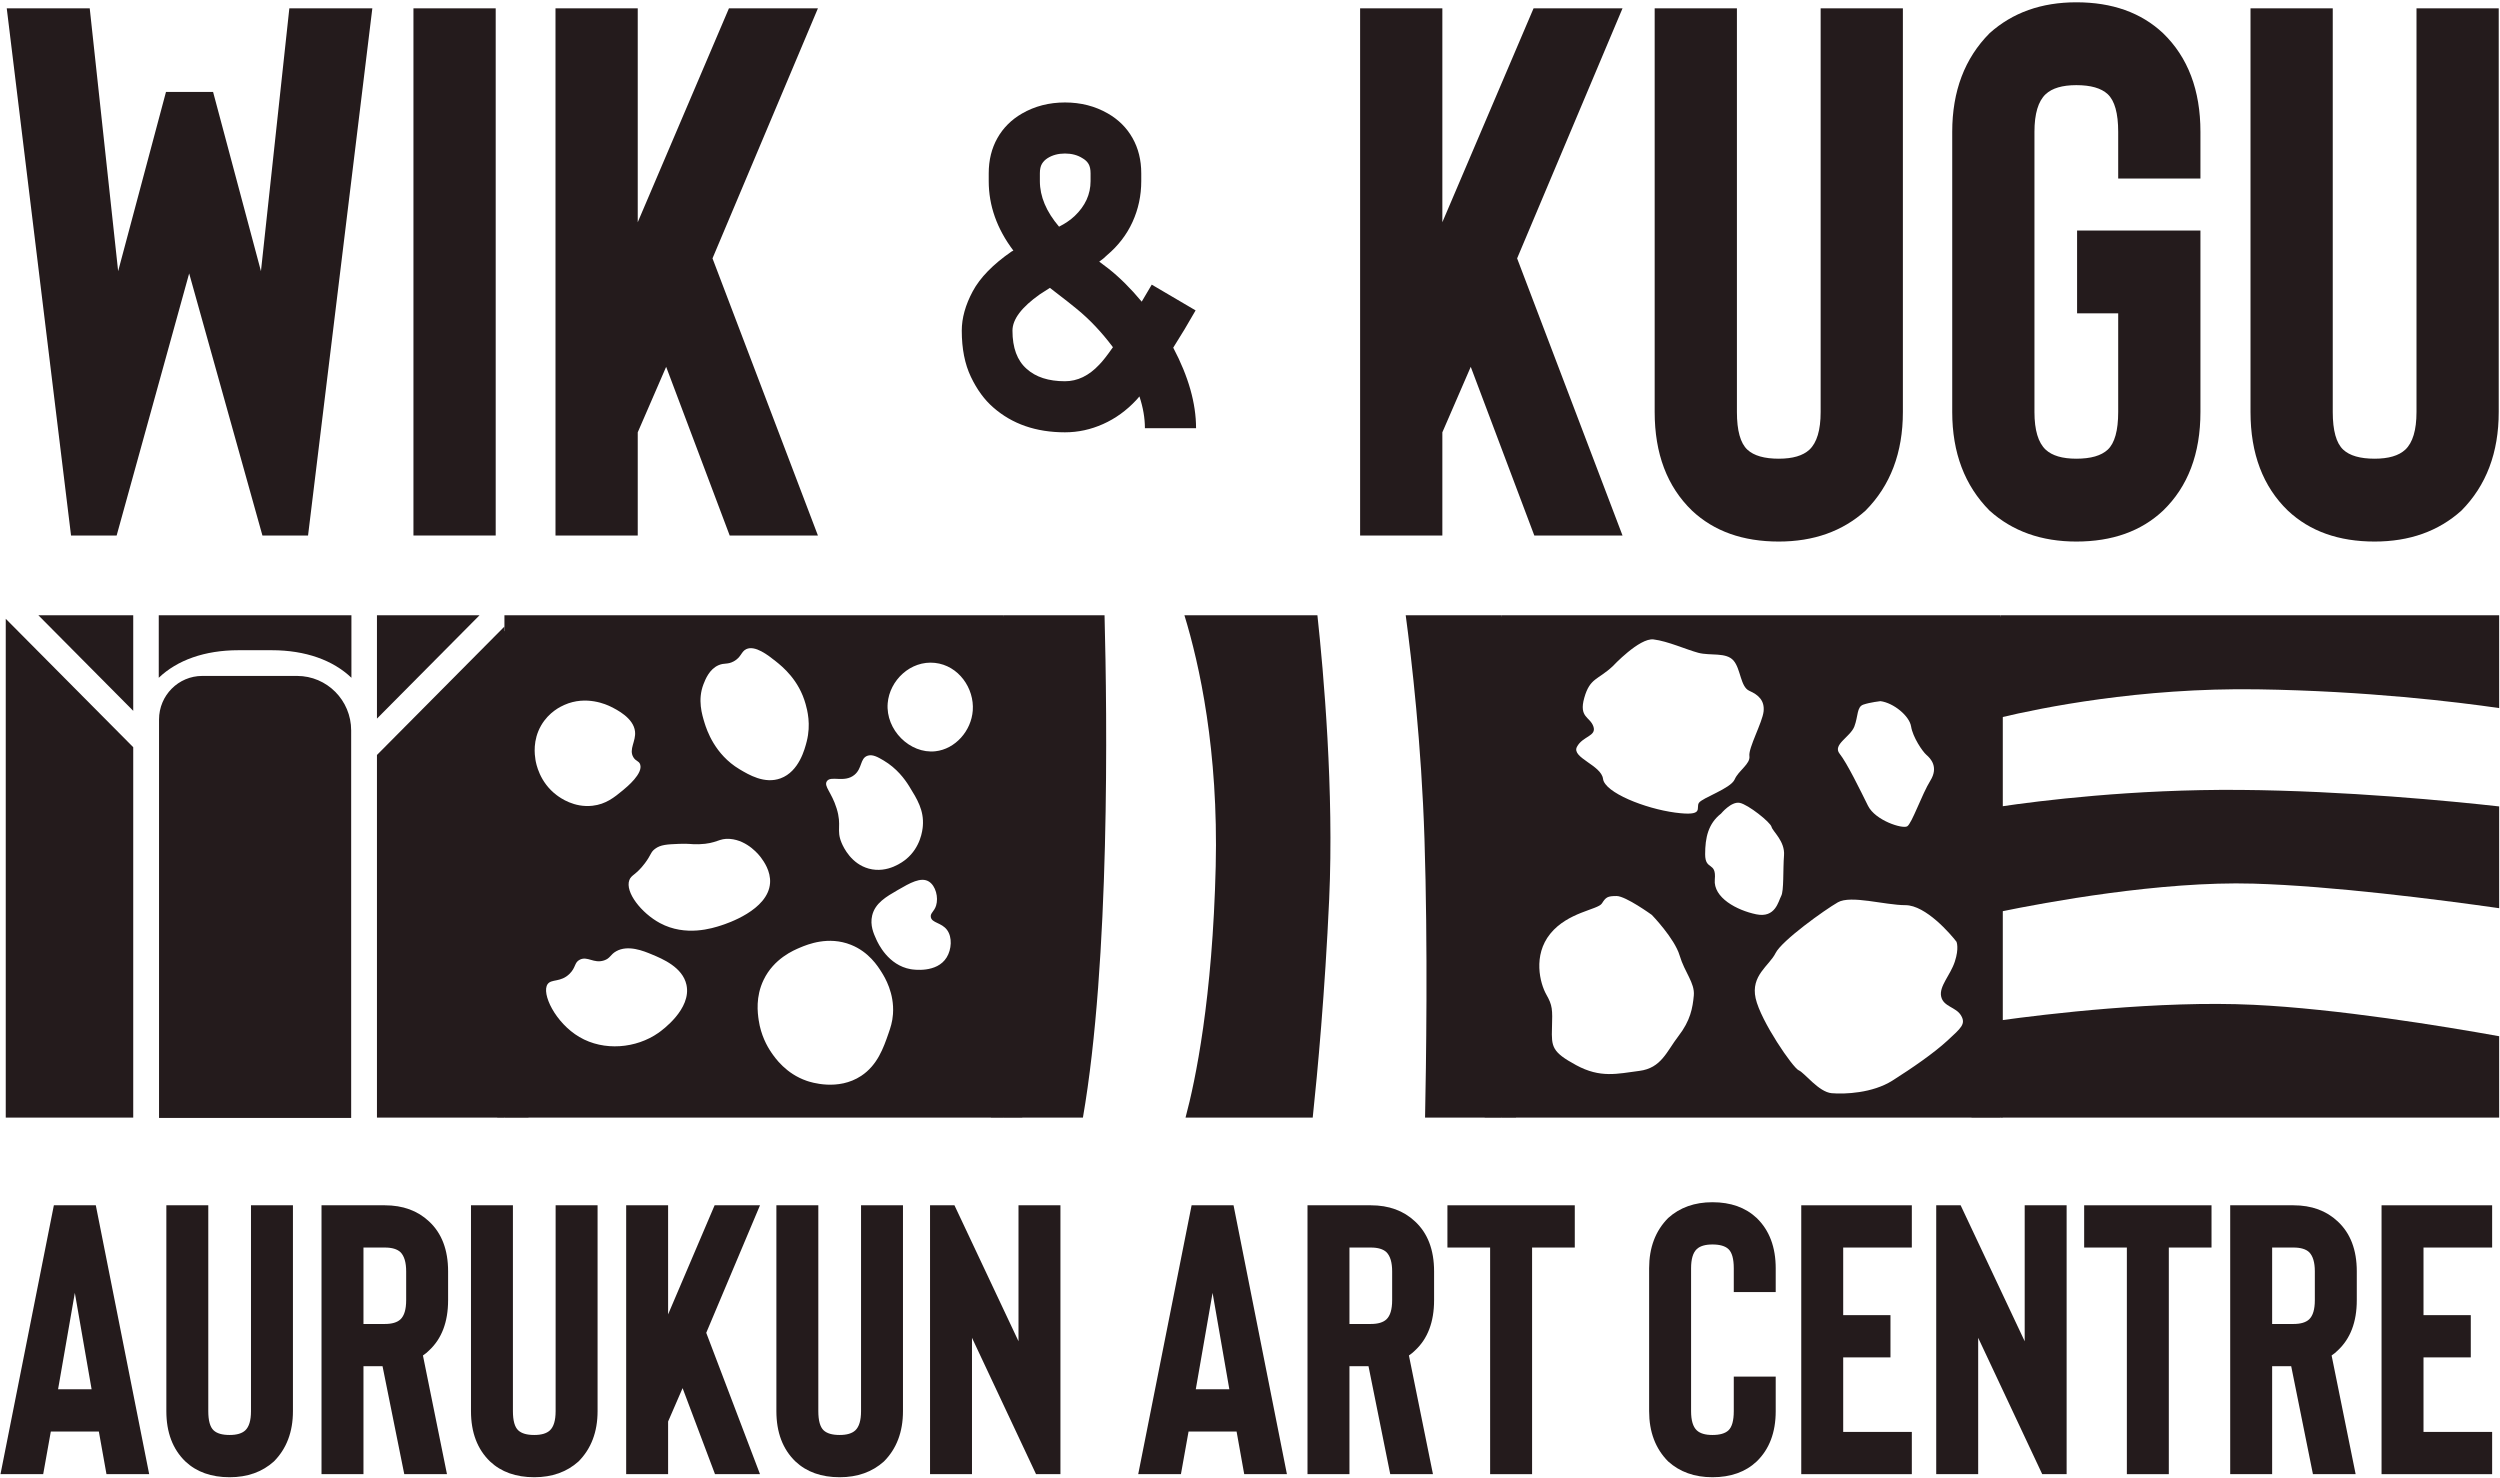 <?xml version="1.0" encoding="UTF-8"?>
<svg width="137px" height="81px" viewBox="0 0 137 81" version="1.1" xmlns="http://www.w3.org/2000/svg" xmlns:xlink="http://www.w3.org/1999/xlink">
    <title>LOGO - WIDE</title>
    <defs>
        <filter id="filter-1">
            <feColorMatrix in="SourceGraphic" type="matrix" values="0 0 0 0 0.047 0 0 0 0 0.008 0 0 0 0 0.012 0 0 0 1 0"></feColorMatrix>
        </filter>
    </defs>
    <g id="Desktop" stroke="none" stroke-width="1" fill="none" fill-rule="evenodd" opacity="0.9">
        <g id="INSTRUCTIONS---GRAPHIC-ASSTS" transform="translate(-55, -627)">
            <g id="LOGO---WIDE" transform="translate(55, 627)" filter="url(#filter-1)">
                <g>
                    <polygon id="Fill-1" fill="#0C0203" points="20.404 0.457 16.881 29.346 14.381 29.346 10.366 14.984 6.392 29.346 3.893 29.346 0.37 0.457 4.917 0.457 6.474 14.86 9.096 5.038 11.677 5.038 14.3 14.86 15.856 0.457"></polygon>
                    <polygon id="Fill-2" fill="#0C0203" points="22.657 29.346 27.164 29.346 27.164 0.457 22.657 0.457"></polygon>
                    <polygon id="Fill-3" fill="#0C0203" points="44.822 29.346 39.987 29.346 36.505 20.102 34.948 23.692 34.948 29.346 30.441 29.346 30.441 0.457 34.948 0.457 34.948 12.178 39.946 0.457 44.822 0.457 39.045 14.159"></polygon>
                    <g id="Group-74" fill="#0C0203">
                        <path d="M58.361,8.413 C57.994,8.413 57.677,8.497 57.41,8.665 C57.276,8.75 57.172,8.854 57.097,8.98 C57.022,9.106 56.985,9.279 56.985,9.497 L56.985,9.926 C56.985,10.766 57.335,11.598 58.036,12.422 C58.369,12.254 58.653,12.06 58.887,11.842 C59.471,11.287 59.763,10.649 59.763,9.926 L59.763,9.497 C59.763,9.279 59.725,9.106 59.65,8.98 C59.575,8.854 59.462,8.75 59.312,8.665 C59.045,8.497 58.728,8.413 58.361,8.413 L58.361,8.413 Z M57.535,15.775 L56.985,16.128 C55.984,16.834 55.483,17.498 55.483,18.119 C55.483,19.061 55.742,19.758 56.259,20.212 C56.76,20.666 57.46,20.892 58.361,20.892 C59.045,20.892 59.671,20.59 60.238,19.985 C60.422,19.8 60.672,19.481 60.989,19.027 C60.372,18.204 59.713,17.506 59.012,16.934 L58.511,16.531 L57.535,15.775 Z M58.361,23.691 C56.776,23.691 55.466,23.237 54.432,22.329 C53.948,21.91 53.539,21.351 53.206,20.653 C52.872,19.956 52.705,19.111 52.705,18.119 C52.705,17.43 52.905,16.712 53.306,15.964 C53.706,15.216 54.415,14.489 55.433,13.783 L55.533,13.733 C54.632,12.539 54.182,11.271 54.182,9.926 L54.182,9.497 C54.182,8.775 54.34,8.132 54.657,7.569 C54.974,7.006 55.425,6.556 56.009,6.22 C56.71,5.816 57.494,5.615 58.361,5.615 C59.229,5.615 60.013,5.816 60.714,6.22 C61.298,6.556 61.748,7.006 62.065,7.569 C62.382,8.132 62.541,8.775 62.541,9.497 L62.541,9.926 C62.541,10.716 62.382,11.46 62.065,12.157 C61.748,12.855 61.281,13.464 60.664,13.985 C60.53,14.119 60.388,14.237 60.238,14.338 L60.739,14.716 C61.356,15.203 61.965,15.808 62.566,16.531 L63.116,15.598 L65.519,17.01 C65.118,17.716 64.71,18.397 64.293,19.052 C65.127,20.632 65.544,22.102 65.544,23.464 L62.741,23.464 C62.741,22.909 62.641,22.329 62.441,21.724 L62.265,21.926 C61.731,22.498 61.127,22.935 60.451,23.237 C59.775,23.54 59.078,23.691 58.361,23.691 L58.361,23.691 Z" id="Fill-4"></path>
                        <polygon id="Fill-6" points="88.914 29.346 84.08 29.346 80.597 20.102 79.041 23.692 79.041 29.346 74.534 29.346 74.534 0.457 79.041 0.457 79.041 12.178 84.039 0.457 88.914 0.457 83.138 14.159"></polygon>
                        <path d="M97.477,29.677 C95.51,29.677 93.926,29.113 92.724,27.984 C91.358,26.664 90.676,24.862 90.676,22.578 L90.676,0.457 L95.183,0.457 L95.183,22.578 C95.183,23.596 95.373,24.284 95.756,24.642 C96.111,24.972 96.685,25.137 97.477,25.137 C98.241,25.137 98.801,24.972 99.157,24.642 C99.566,24.257 99.771,23.568 99.771,22.578 L99.771,0.457 L104.278,0.457 L104.278,22.578 C104.278,24.807 103.595,26.609 102.229,27.984 C100.973,29.113 99.388,29.677 97.477,29.677" id="Fill-8"></path>
                        <path d="M113.783,29.677 C111.871,29.677 110.286,29.113 109.03,27.984 C107.664,26.609 106.982,24.807 106.982,22.578 L106.982,7.225 C106.982,4.996 107.664,3.195 109.03,1.819 C110.286,0.691 111.871,0.126 113.783,0.126 C115.749,0.126 117.333,0.691 118.535,1.819 C119.901,3.139 120.584,4.942 120.584,7.225 L120.584,9.784 L116.077,9.784 L116.077,7.225 C116.077,6.208 115.885,5.519 115.503,5.161 C115.148,4.831 114.575,4.666 113.783,4.666 C113.018,4.666 112.458,4.831 112.103,5.161 C111.693,5.547 111.488,6.235 111.488,7.225 L111.488,22.578 C111.488,23.568 111.693,24.257 112.103,24.642 C112.458,24.972 113.018,25.137 113.783,25.137 C114.575,25.137 115.148,24.972 115.503,24.642 C115.885,24.284 116.077,23.596 116.077,22.578 L116.077,17.172 L113.824,17.172 L113.824,12.632 L120.584,12.632 L120.584,22.578 C120.584,24.862 119.901,26.664 118.535,27.984 C117.333,29.113 115.749,29.677 113.783,29.677" id="Fill-10"></path>
                        <path d="M130.129,29.677 C128.163,29.677 126.578,29.113 125.377,27.984 C124.011,26.664 123.328,24.862 123.328,22.578 L123.328,0.457 L127.835,0.457 L127.835,22.578 C127.835,23.596 128.026,24.284 128.409,24.642 C128.763,24.972 129.337,25.137 130.129,25.137 C130.894,25.137 131.454,24.972 131.809,24.642 C132.219,24.257 132.424,23.568 132.424,22.578 L132.424,0.457 L136.93,0.457 L136.93,22.578 C136.93,24.807 136.247,26.609 134.882,27.984 C133.625,29.113 132.041,29.677 130.129,29.677" id="Fill-12"></path>
                        <path d="M5.02,76.132 L4.101,70.849 L3.182,76.132 L5.02,76.132 Z M5.417,78.448 L2.785,78.448 L2.367,80.784 L0.027,80.784 L2.952,66.05 L5.25,66.05 L8.175,80.784 L5.835,80.784 L5.417,78.448 Z" id="Fill-14"></path>
                        <path d="M12.584,80.952 C11.581,80.952 10.773,80.665 10.16,80.089 C9.464,79.416 9.116,78.497 9.116,77.332 L9.116,66.05 L11.414,66.05 L11.414,77.332 C11.414,77.851 11.511,78.202 11.707,78.384 C11.887,78.553 12.18,78.637 12.584,78.637 C12.974,78.637 13.26,78.553 13.441,78.384 C13.65,78.188 13.754,77.837 13.754,77.332 L13.754,66.05 L16.053,66.05 L16.053,77.332 C16.053,78.469 15.704,79.388 15.008,80.089 C14.367,80.665 13.559,80.952 12.584,80.952" id="Fill-16"></path>
                        <path d="M22.258,69.67 C22.258,69.179 22.154,68.829 21.945,68.618 C21.763,68.45 21.478,68.365 21.088,68.365 L19.918,68.365 L19.918,72.554 L21.088,72.554 C21.478,72.554 21.763,72.47 21.945,72.301 C22.154,72.105 22.258,71.754 22.258,71.249 L22.258,69.67 Z M24.494,80.784 L22.154,80.784 L20.963,74.869 L19.918,74.869 L19.918,80.784 L17.619,80.784 L17.619,66.05 L21.088,66.05 C22.077,66.05 22.885,66.345 23.512,66.934 C24.208,67.58 24.556,68.492 24.556,69.67 L24.556,71.249 C24.556,72.442 24.208,73.361 23.512,74.006 C23.414,74.105 23.303,74.196 23.177,74.28 L24.494,80.784 Z" id="Fill-18"></path>
                        <path d="M29.278,80.952 C28.275,80.952 27.467,80.665 26.855,80.089 C26.158,79.416 25.81,78.497 25.81,77.332 L25.81,66.05 L28.108,66.05 L28.108,77.332 C28.108,77.851 28.205,78.202 28.401,78.384 C28.582,78.553 28.874,78.637 29.278,78.637 C29.668,78.637 29.954,78.553 30.135,78.384 C30.344,78.188 30.448,77.837 30.448,77.332 L30.448,66.05 L32.747,66.05 L32.747,77.332 C32.747,78.469 32.398,79.388 31.702,80.089 C31.061,80.665 30.253,80.952 29.278,80.952" id="Fill-20"></path>
                        <polygon id="Fill-22" points="41.648 80.784 39.182 80.784 37.406 76.069 36.612 77.9 36.612 80.784 34.314 80.784 34.314 66.05 36.612 66.05 36.612 72.028 39.161 66.05 41.648 66.05 38.702 73.038"></polygon>
                        <path d="M46.015,80.952 C45.011,80.952 44.204,80.665 43.591,80.089 C42.894,79.416 42.546,78.497 42.546,77.332 L42.546,66.05 L44.844,66.05 L44.844,77.332 C44.844,77.851 44.942,78.202 45.137,78.384 C45.318,78.553 45.61,78.637 46.015,78.637 C46.404,78.637 46.69,78.553 46.871,78.384 C47.08,78.188 47.185,77.837 47.185,77.332 L47.185,66.05 L49.483,66.05 L49.483,77.332 C49.483,78.469 49.135,79.388 48.438,80.089 C47.797,80.665 46.989,80.952 46.015,80.952" id="Fill-24"></path>
                        <polygon id="Fill-26" points="58.112 80.784 56.775 80.784 53.265 73.312 53.265 80.784 50.966 80.784 50.966 66.05 52.304 66.05 55.814 73.501 55.814 66.05 58.112 66.05"></polygon>
                        <path d="M67.368,76.132 L66.449,70.849 L65.529,76.132 L67.368,76.132 Z M67.765,78.448 L65.133,78.448 L64.715,80.784 L62.374,80.784 L65.3,66.05 L67.598,66.05 L70.523,80.784 L68.183,80.784 L67.765,78.448 Z" id="Fill-28"></path>
                        <path d="M76.29,69.67 C76.29,69.179 76.185,68.829 75.976,68.618 C75.795,68.45 75.509,68.365 75.12,68.365 L73.95,68.365 L73.95,72.554 L75.12,72.554 C75.509,72.554 75.795,72.47 75.976,72.301 C76.185,72.105 76.29,71.754 76.29,71.249 L76.29,69.67 Z M78.526,80.784 L76.185,80.784 L74.994,74.869 L73.95,74.869 L73.95,80.784 L71.651,80.784 L71.651,66.05 L75.12,66.05 C76.109,66.05 76.917,66.345 77.543,66.934 C78.24,67.58 78.588,68.492 78.588,69.67 L78.588,71.249 C78.588,72.442 78.24,73.361 77.543,74.006 C77.446,74.105 77.334,74.196 77.209,74.28 L78.526,80.784 Z" id="Fill-30"></path>
                        <polygon id="Fill-32" points="86.298 68.365 83.958 68.365 83.958 80.784 81.659 80.784 81.659 68.365 79.319 68.365 79.319 66.05 86.298 66.05"></polygon>
                        <path d="M93.841,80.952 C92.865,80.952 92.058,80.665 91.417,80.089 C90.72,79.388 90.372,78.469 90.372,77.332 L90.372,69.502 C90.372,68.365 90.72,67.447 91.417,66.745 C92.058,66.169 92.865,65.882 93.841,65.882 C94.844,65.882 95.651,66.169 96.265,66.745 C96.961,67.418 97.309,68.337 97.309,69.502 L97.309,70.807 L95.011,70.807 L95.011,69.502 C95.011,68.983 94.913,68.632 94.718,68.45 C94.537,68.281 94.244,68.197 93.841,68.197 C93.45,68.197 93.165,68.281 92.984,68.45 C92.775,68.646 92.671,68.997 92.671,69.502 L92.671,77.332 C92.671,77.837 92.775,78.188 92.984,78.384 C93.165,78.553 93.45,78.637 93.841,78.637 C94.244,78.637 94.537,78.553 94.718,78.384 C94.913,78.202 95.011,77.851 95.011,77.332 L95.011,75.438 L97.309,75.438 L97.309,77.332 C97.309,78.497 96.961,79.416 96.265,80.089 C95.651,80.665 94.844,80.952 93.841,80.952" id="Fill-34"></path>
                        <polygon id="Fill-36" points="101.007 68.365 101.007 72.07 103.598 72.07 103.598 74.385 101.007 74.385 101.007 78.469 104.768 78.469 104.768 80.784 98.709 80.784 98.709 66.05 104.768 66.05 104.768 68.365"></polygon>
                        <polygon id="Fill-38" points="113.251 80.784 111.914 80.784 108.404 73.312 108.404 80.784 106.105 80.784 106.105 66.05 107.443 66.05 110.953 73.501 110.953 66.05 113.251 66.05"></polygon>
                        <polygon id="Fill-40" points="121.191 68.365 118.851 68.365 118.851 80.784 116.552 80.784 116.552 68.365 114.212 68.365 114.212 66.05 121.191 66.05"></polygon>
                        <path d="M126.853,69.67 C126.853,69.179 126.749,68.829 126.54,68.618 C126.359,68.45 126.073,68.365 125.683,68.365 L124.513,68.365 L124.513,72.554 L125.683,72.554 C126.073,72.554 126.359,72.47 126.54,72.301 C126.749,72.105 126.853,71.754 126.853,71.249 L126.853,69.67 Z M129.089,80.784 L126.749,80.784 L125.558,74.869 L124.513,74.869 L124.513,80.784 L122.215,80.784 L122.215,66.05 L125.683,66.05 C126.672,66.05 127.48,66.345 128.107,66.934 C128.803,67.58 129.152,68.492 129.152,69.67 L129.152,71.249 C129.152,72.442 128.803,73.361 128.107,74.006 C128.009,74.105 127.898,74.196 127.772,74.28 L129.089,80.784 Z" id="Fill-42"></path>
                        <polygon id="Fill-44" points="132.808 68.365 132.808 72.07 135.399 72.07 135.399 74.385 132.808 74.385 132.808 78.469 136.569 78.469 136.569 80.784 130.509 80.784 130.509 66.05 136.569 66.05 136.569 68.365"></polygon>
                        <polygon id="Fill-46" points="7.301 33.716 2.102 33.716 7.301 38.954"></polygon>
                        <path d="M8.7,33.716 L8.7,37.142 C9.705,36.182 11.209,35.632 13.067,35.632 L14.891,35.632 C16.749,35.632 18.253,36.182 19.258,37.142 L19.258,33.716 L8.7,33.716 Z" id="Fill-48"></path>
                        <polygon id="Fill-50" points="20.657 33.716 20.657 39.38 26.279 33.716"></polygon>
                        <polygon id="Fill-52" points="20.657 41.373 20.657 61.245 27.643 61.245 27.643 34.335"></polygon>
                        <polygon id="Fill-54" points="7.301 40.947 0.315 33.91 0.315 61.245 7.301 61.245"></polygon>
                        <path d="M19.244,61.261 L8.715,61.261 L8.715,39.428 C8.715,38.11 9.776,37.041 11.085,37.041 L16.28,37.041 C17.917,37.041 19.244,38.378 19.244,40.027 L19.244,61.261 Z" id="Fill-56"></path>
                        <path d="M53.308,38.936 C53.227,40.055 52.348,41.051 51.256,41.17 C49.863,41.321 48.526,39.999 48.645,38.539 C48.747,37.287 49.898,36.18 51.235,36.326 C52.53,36.467 53.397,37.716 53.308,38.936 L53.308,38.936 Z M51.878,52.465 C51.342,53.341 50.03,53.133 49.909,53.112 C48.668,52.897 48.116,51.688 48.023,51.484 C47.876,51.162 47.667,50.703 47.795,50.168 C47.958,49.49 48.558,49.143 49.204,48.77 C49.865,48.388 50.469,48.039 50.904,48.31 C51.276,48.543 51.438,49.176 51.298,49.626 C51.194,49.959 50.973,50.034 51.008,50.252 C51.06,50.584 51.596,50.551 51.899,50.962 C52.197,51.367 52.144,52.031 51.878,52.465 L51.878,52.465 Z M48.935,55.576 C48.904,56.008 48.799,56.316 48.686,56.641 C48.416,57.418 48.085,58.369 47.194,58.958 C45.927,59.796 44.433,59.307 44.209,59.23 C43.074,58.838 42.482,57.99 42.261,57.664 C42.037,57.334 41.699,56.732 41.577,55.91 C41.517,55.505 41.399,54.626 41.846,53.697 C42.411,52.526 43.488,52.076 43.857,51.922 C44.253,51.757 45.394,51.281 46.634,51.776 C47.613,52.167 48.101,52.942 48.313,53.279 C48.49,53.561 49.017,54.425 48.935,55.576 L48.935,55.576 Z M36.167,50.586 C35.149,50.039 34.241,48.888 34.488,48.227 C34.598,47.934 34.854,47.952 35.338,47.308 C35.698,46.83 35.642,46.706 35.898,46.515 C36.201,46.288 36.546,46.27 37.224,46.243 C37.814,46.22 37.858,46.278 38.302,46.264 C39.306,46.232 39.379,45.922 40.002,45.972 C40.988,46.051 41.627,46.893 41.701,46.995 C41.845,47.189 42.245,47.734 42.199,48.394 C42.094,49.879 39.818,50.616 39.525,50.711 C39.046,50.867 37.576,51.343 36.167,50.586 L36.167,50.586 Z M36.084,56.599 C34.865,57.454 33.098,57.619 31.753,56.829 C30.428,56.051 29.651,54.428 30.012,53.927 C30.221,53.636 30.725,53.846 31.214,53.363 C31.567,53.014 31.466,52.744 31.773,52.591 C32.197,52.378 32.535,52.817 33.1,52.632 C33.445,52.519 33.44,52.315 33.763,52.131 C34.416,51.76 35.273,52.116 35.711,52.298 C36.303,52.544 37.408,53.003 37.618,53.968 C37.907,55.291 36.277,56.464 36.084,56.599 L36.084,56.599 Z M29.654,39.755 C30.081,39.016 30.732,38.715 30.929,38.628 C32.132,38.093 33.257,38.62 33.463,38.722 C33.794,38.886 34.716,39.341 34.799,40.084 C34.86,40.625 34.448,41.057 34.706,41.493 C34.843,41.725 35.01,41.689 35.079,41.885 C35.255,42.383 34.36,43.121 34.131,43.31 C33.671,43.69 33.205,44.073 32.468,44.155 C31.458,44.268 30.714,43.729 30.509,43.576 C29.561,42.867 29.375,41.835 29.343,41.634 C29.301,41.367 29.185,40.568 29.654,39.755 L29.654,39.755 Z M38.551,37.495 C38.654,37.231 38.872,36.669 39.38,36.451 C39.701,36.313 39.869,36.428 40.209,36.242 C40.627,36.014 40.61,35.71 40.893,35.574 C41.378,35.342 42.098,35.912 42.489,36.221 C42.899,36.546 43.779,37.264 44.147,38.581 C44.241,38.916 44.447,39.689 44.209,40.627 C44.103,41.044 43.791,42.277 42.779,42.652 C41.901,42.978 41.033,42.458 40.52,42.151 C39.167,41.341 38.73,40.001 38.613,39.625 C38.47,39.161 38.219,38.35 38.551,37.495 L38.551,37.495 Z M45.308,42.819 C45.521,42.476 46.265,42.92 46.821,42.464 C47.254,42.109 47.127,41.572 47.525,41.42 C47.803,41.314 48.102,41.485 48.417,41.671 C49.142,42.099 49.58,42.692 49.826,43.091 C50.26,43.792 50.64,44.405 50.572,45.262 C50.552,45.524 50.44,46.433 49.66,47.079 C49.505,47.207 48.647,47.885 47.608,47.6 C46.664,47.342 46.236,46.47 46.116,46.181 C45.819,45.465 46.143,45.256 45.847,44.301 C45.573,43.418 45.139,43.091 45.308,42.819 L45.308,42.819 Z M27.643,61.245 L54.971,61.245 L54.971,33.716 L27.643,33.716 L27.643,61.245 Z" id="Fill-58"></path>
                        <path d="M77.033,33.716 C77.364,36.189 77.895,40.792 78.061,45.966 C78.253,51.893 78.15,58.499 78.093,61.245 L82.298,61.245 L82.298,33.716 L77.033,33.716 Z" id="Fill-60"></path>
                        <path d="M66.621,47.481 C66.447,54.721 65.514,59.202 64.967,61.245 L71.937,61.245 C72.207,58.702 72.607,54.377 72.839,49.276 C73.108,43.343 72.533,36.856 72.194,33.716 L64.906,33.716 C65.733,36.416 66.773,41.13 66.621,47.481" id="Fill-62"></path>
                        <path d="M60.529,33.716 L54.971,33.716 L54.971,61.245 L59.344,61.245 C60.832,52.664 60.676,39.311 60.529,33.716" id="Fill-64"></path>
                        <path d="M106.718,57.026 C105.972,57.714 104.79,58.529 103.702,59.218 C102.614,59.907 101.091,59.969 100.375,59.907 C99.66,59.844 98.883,58.779 98.572,58.654 C98.261,58.529 96.489,55.961 96.209,54.708 C95.93,53.455 96.956,52.923 97.298,52.234 C97.639,51.545 100.002,49.854 100.715,49.447 C101.428,49.039 103.298,49.603 104.417,49.603 C105.536,49.603 106.904,51.2 107.215,51.607 C107.215,51.607 107.371,51.952 107.122,52.704 C106.873,53.455 106.251,54.05 106.376,54.612 C106.5,55.174 107.184,55.178 107.464,55.647 C107.744,56.117 107.464,56.337 106.718,57.026 L106.718,57.026 Z M93.971,48.194 C94.064,47.192 93.442,47.724 93.442,46.816 C93.442,45.907 93.607,45.137 94.313,44.586 C94.313,44.586 94.873,43.903 95.339,43.997 C95.805,44.091 97.018,45.059 97.08,45.311 C97.142,45.563 97.826,46.096 97.764,46.879 C97.702,47.661 97.764,48.82 97.608,49.102 C97.453,49.384 97.298,50.324 96.241,50.104 C95.184,49.885 93.878,49.196 93.971,48.194 L93.971,48.194 Z M93.1,43.997 C92.914,44.279 93.442,44.749 91.795,44.53 C90.147,44.31 87.94,43.434 87.846,42.682 C87.753,41.93 86.105,41.523 86.416,40.928 C86.727,40.333 87.504,40.354 87.318,39.811 C87.131,39.268 86.51,39.331 86.82,38.235 C87.131,37.139 87.568,37.266 88.375,36.512 C88.375,36.512 89.836,34.946 90.613,35.04 C91.391,35.134 92.417,35.6 93.069,35.774 C93.722,35.948 94.593,35.729 94.997,36.199 C95.401,36.669 95.37,37.64 95.867,37.859 C96.365,38.078 96.707,38.391 96.645,38.986 C96.583,39.581 95.805,40.991 95.867,41.429 C95.93,41.867 95.277,42.212 95.059,42.713 C94.842,43.214 93.287,43.715 93.1,43.997 L93.1,43.997 Z M91.981,56.775 C91.328,57.621 91.049,58.529 89.836,58.685 C88.624,58.842 87.706,59.093 86.377,58.372 C85.048,57.652 85.017,57.37 85.048,56.337 C85.079,55.303 85.079,55.102 84.737,54.498 C84.395,53.894 83.991,52.359 84.955,51.169 C85.919,49.979 87.566,49.854 87.784,49.509 C88.002,49.165 88.09,49.102 88.59,49.102 C89.09,49.102 90.52,50.137 90.52,50.137 C90.52,50.137 91.764,51.42 92.043,52.359 C92.323,53.299 92.883,53.863 92.821,54.551 C92.758,55.24 92.634,55.929 91.981,56.775 L91.981,56.775 Z M101.619,39.811 C101.837,39.237 101.743,38.736 102.116,38.611 C102.49,38.485 103.049,38.423 103.049,38.423 C103.764,38.517 104.635,39.227 104.728,39.811 C104.821,40.396 105.35,41.179 105.567,41.366 C105.785,41.554 106.251,42.024 105.785,42.776 C105.319,43.527 104.772,45.125 104.517,45.281 C104.262,45.438 102.769,44.968 102.365,44.154 C101.961,43.339 101.215,41.805 100.811,41.304 C100.407,40.803 101.402,40.385 101.619,39.811 L101.619,39.811 Z M82.298,61.245 L109.626,61.245 L109.626,33.716 L82.298,33.716 L82.298,61.245 Z" id="Fill-66"></path>
                        <path d="M109.626,44.198 L109.626,49.957 C112.067,49.455 118.408,48.275 123.492,48.423 C127.798,48.549 133.59,49.291 136.954,49.769 L136.954,44.192 C134.345,43.902 128.545,43.334 122.777,43.287 C116.856,43.239 111.733,43.886 109.626,44.198" id="Fill-68"></path>
                        <path d="M123.492,55.063 C118.319,54.816 112.049,55.581 109.626,55.916 L109.626,61.245 L136.954,61.245 L136.954,56.785 C133.863,56.23 128.067,55.281 123.492,55.063" id="Fill-70"></path>
                        <path d="M123.71,37.775 C129.716,37.865 134.638,38.467 136.954,38.803 L136.954,33.716 L109.626,33.716 L109.626,39.321 C111.811,38.797 117.263,37.679 123.71,37.775" id="Fill-72"></path>
                    </g>
                    <rect id="Rectangle" fill="#0C0203" x="54.305" y="33.782" width="1.715" height="27.448"></rect>
                    <rect id="Rectangle-Copy" fill="#0C0203" x="81.362" y="33.782" width="1.715" height="27.448"></rect>
                    <rect id="Rectangle-Copy-3" fill="#0C0203" x="108.038" y="33.782" width="1.715" height="27.448"></rect>
                    <polygon id="Rectangle-Copy-2" fill="#0C0203" points="27.248 34.797 28.962 33.859 28.962 61.23 27.248 61.23"></polygon>
                </g>
            </g>
        </g>
    </g>
</svg>